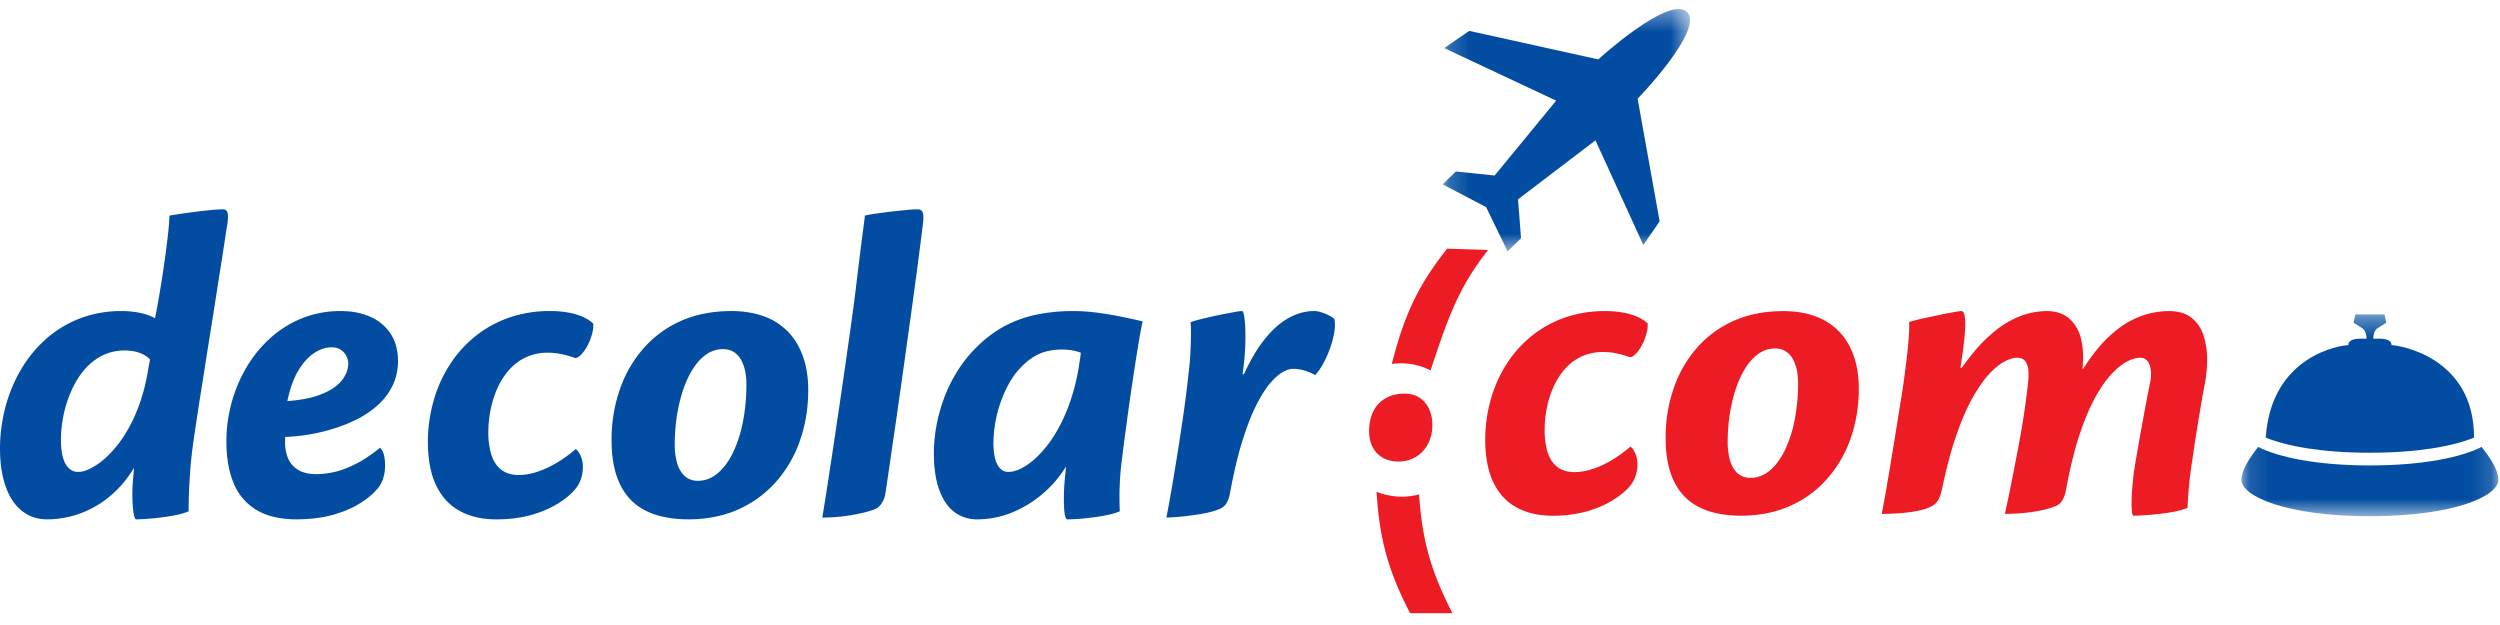 <svg xmlns="http://www.w3.org/2000/svg" xmlns:xlink="http://www.w3.org/1999/xlink" width="124" height="31"><defs><path id="a" d="M.186.363h12.272v12.022H.186z"/><path id="c" d="M.113.346h12.739v10.012H.113z"/></defs><g fill="none" fill-rule="evenodd"><path fill="#ED1C24" d="M79.605 15.43a5.96 5.96 0 0 0-2.02.334 5.41 5.41 0 0 0-1.645.925c-.483.395-.894.86-1.233 1.397a6.481 6.481 0 0 0-.77 1.748 7.226 7.226 0 0 0-.27 1.99c.004.87.146 1.583.422 2.14.276.551.666.96 1.164 1.222.502.266 1.093.396 1.776.394a6.345 6.345 0 0 0 1.59-.194 5.219 5.219 0 0 0 1.227-.488c.348-.197.63-.407.85-.63.186-.175.316-.371.4-.581.082-.21.123-.434.123-.662a1.325 1.325 0 0 0-.2-.71.618.618 0 0 0-.15-.164 6.378 6.378 0 0 1-1.18.816c-.245.13-.503.236-.777.32a2.86 2.86 0 0 1-.815.131c-.356-.004-.64-.09-.858-.261-.221-.173-.378-.417-.481-.729a3.764 3.764 0 0 1-.144-1.105c0-.332.03-.674.099-1.03a4.91 4.91 0 0 1 .313-1.037c.141-.335.325-.64.556-.91a2.55 2.55 0 0 1 .817-.644 2.56 2.56 0 0 1 1.117-.243c.23 0 .46.025.682.072.224.048.444.114.65.189.095-.01.197-.073.302-.184.108-.116.207-.26.298-.434.092-.174.165-.356.214-.546.054-.187.073-.359.06-.516a1.84 1.84 0 0 0-.57-.353 3.074 3.074 0 0 0-.725-.196 4.768 4.768 0 0 0-.802-.061h-.02zm8.817 0c-.924.007-1.747.172-2.462.498a5.208 5.208 0 0 0-1.823 1.36 5.925 5.925 0 0 0-1.13 2 7.35 7.35 0 0 0-.391 2.428c-.004 1.276.298 2.24.914 2.888.612.647 1.567.976 2.862.976.898-.008 1.703-.173 2.418-.497a5.27 5.27 0 0 0 1.826-1.346 5.96 5.96 0 0 0 1.158-2c.265-.757.4-1.571.404-2.444 0-.771-.133-1.446-.41-2.02a3.031 3.031 0 0 0-1.244-1.352c-.559-.32-1.257-.488-2.102-.491h-.02zm-.37 1.853c.21.005.39.055.536.154.147.1.263.228.351.398.086.163.15.345.189.545.039.2.057.404.057.607a9.45 9.45 0 0 1-.17 1.84 6.245 6.245 0 0 1-.483 1.5c-.209.429-.459.763-.746 1.008-.288.24-.607.364-.958.367a.951.951 0 0 1-.663-.245 1.4 1.4 0 0 1-.362-.64 3.343 3.343 0 0 1-.11-.884c0-.465.033-.924.102-1.37.069-.452.166-.87.298-1.266a4.85 4.85 0 0 1 .48-1.042 2.48 2.48 0 0 1 .65-.71c.246-.17.514-.257.807-.262h.021zm9.187.96c.023-.173.046-.327.066-.457.12-.796.175-1.386.17-1.774-.005-.39-.073-.582-.19-.582-.05 0-.157.014-.322.042a27.118 27.118 0 0 0-1.273.256c-.233.047-.44.094-.622.14a5.705 5.705 0 0 0-.383.107c.025.189.008.585-.045 1.181a48.082 48.082 0 0 1-.325 2.508c-.085.506-.167 1.03-.254 1.572l-.261 1.596c-.086.524-.169 1.012-.247 1.47-.083.455-.155.851-.219 1.19.483-.007.896-.032 1.235-.07.34-.04.615-.09.828-.153a1.87 1.87 0 0 0 .51-.213.904.904 0 0 0 .234-.263c.066-.117.127-.292.181-.525.223-1.068.466-1.981.732-2.739.269-.76.543-1.385.83-1.876.285-.495.561-.88.833-1.163.274-.275.523-.47.754-.584.232-.113.424-.166.585-.163.186.003.324.066.406.186a.894.894 0 0 1 .146.48c.012.2.004.422-.029.664-.045.452-.11.94-.189 1.463a42.65 42.65 0 0 1-.28 1.63 131.61 131.61 0 0 1-.665 3.325c.49-.01.91-.036 1.252-.084.337-.046.618-.099.832-.16.21-.06.378-.118.49-.171a.61.61 0 0 0 .269-.257 1.56 1.56 0 0 0 .19-.55c.2-1.075.425-1.99.68-2.75.255-.756.525-1.383.803-1.878.282-.49.558-.875.831-1.152.276-.28.53-.473.766-.586.238-.112.441-.163.608-.16a.45.45 0 0 1 .355.173c.087.119.138.275.163.476.018.198 0 .424-.059.68-.055.262-.113.56-.174.893-.066.33-.126.68-.192 1.04-.068.36-.129.714-.19 1.059-.06.344-.112.655-.163.94-.049.294-.09.59-.117.89-.029.298-.051.574-.06.83a5.24 5.24 0 0 0 .013.615c.013.156.04.237.075.24.098 0 .262-.007.485-.017.225-.017.477-.034.753-.067.276-.03.546-.069.803-.12.258-.051.471-.112.645-.189.01-.36.04-.764.084-1.212.048-.447.112-.94.2-1.473.05-.353.108-.731.17-1.133.066-.398.13-.806.204-1.221.07-.415.142-.813.214-1.205.072-.413.107-.828.096-1.24a3.63 3.63 0 0 0-.202-1.13 1.737 1.737 0 0 0-.588-.821c-.27-.21-.63-.318-1.075-.321a4.006 4.006 0 0 0-1.405.248c-.43.158-.815.376-1.166.65a6.396 6.396 0 0 0-.95.916 9.789 9.789 0 0 0-.756 1.045h-.042a.79.79 0 0 0 .016-.114c.004-.023.004-.064.004-.129.037-.477 0-.915-.108-1.308a1.874 1.874 0 0 0-.574-.945c-.273-.236-.633-.356-1.084-.363a3.7 3.7 0 0 0-1.395.272 4.735 4.735 0 0 0-1.163.69 7.42 7.42 0 0 0-.95.914c-.276.327-.521.637-.728.937h-.066zm-27.587 1.281c-.36.003-.672.08-.93.233a1.518 1.518 0 0 0-.605.644c-.138.28-.209.608-.211.995.002.305.062.57.183.793.122.226.288.4.507.52.217.123.473.181.764.184.33-.003.621-.078.871-.233.252-.151.45-.367.595-.637.145-.27.215-.581.22-.938 0-.289-.052-.55-.158-.783a1.281 1.281 0 0 0-.463-.562c-.2-.14-.454-.213-.752-.216h-.021z"/><g transform="translate(71.367 .083)"><mask id="b" fill="#fff"><use xlink:href="#a"/></mask><path fill="#024DA1" d="M.186 9.06l.656-.636 1.926.197 3.05-3.712L.267 2.302l1.24-.853 6.4 1.414s3.528-3.22 4.404-2.351c.876.869-2.452 4.3-2.452 4.3l1.092 6.086-.81 1.169-2.373-5.19-3.841 2.927.15 1.929-.668.652-1.064-2.197L.186 9.06z" mask="url(#b)"/></g><path fill="#ED1C24" d="M69.475 18.019c.535 0 1.036.128 1.482.352.852-2.575 1.38-4.112 2.854-5.972l-2.032-.065c-1.453 1.831-2.135 3.312-2.746 5.717.145-.018.291-.032.442-.032m.058 6.616a3.32 3.32 0 0 1-1.256-.246c.145 2.415.607 3.976 1.664 6.025h2.1c-1.035-2.011-1.503-3.558-1.655-5.892a3.31 3.31 0 0 1-.853.113"/><g transform="translate(111.065 15.248)"><mask id="d" fill="#fff"><use xlink:href="#c"/></mask><path fill="#024DA1" d="M12.852 8.555c0-.488-.384-1.073-.829-1.636-.991.507-2.86.914-5.522.92h-.037c-2.66-.006-4.53-.413-5.522-.92-.443.563-.829 1.148-.829 1.636 0 .814 2.222 1.796 6.351 1.803h.038c4.13-.007 6.35-.989 6.35-1.803zM1.313 6.457c1.057.428 2.794.75 5.151.75h.038c2.357 0 4.092-.322 5.148-.75l-.002-.01c0-4.003-3.743-4.575-4.094-4.575 0-.391-.682-.318-.906-.318 0-.39.203-.518.203-.518l.445-.28-.093-.41H5.762l-.091.41.44.28s.207.129.207.518c-.223 0-.905-.073-.905.318-.352 0-3.808.484-4.098 4.568l-.002.017z" mask="url(#d)"/></g><path fill="#024DA1" d="M2.356 25.761a4.876 4.876 0 0 0 3.092-1.145c.46-.377.86-.848 1.197-1.41 0 .025-.005.089-.011.185-.008.096-.02.203-.03.326-.008.122-.019.233-.026.333a7.41 7.41 0 0 0-.01.577c0 .196.01.382.025.552.014.17.037.312.063.419.029.104.062.16.1.163a12.3 12.3 0 0 0 1.947-.207c.253-.052.47-.115.653-.193 0-.17.003-.418.01-.745.012-.329.03-.704.06-1.125.025-.423.07-.86.13-1.308.025-.204.066-.496.126-.882.055-.381.126-.829.203-1.344.081-.515.172-1.07.264-1.667.092-.6.192-1.214.292-1.844.1-.633.2-1.26.296-1.878.096-.618.189-1.207.278-1.767.085-.555.163-1.059.23-1.507.06-.311.074-.54.052-.689-.023-.148-.101-.222-.23-.222-.16 0-.356.011-.589.033-.233.022-.478.049-.737.082-.256.033-.504.066-.74.1-.235.037-.435.066-.601.096 0 .192-.018.456-.052.789a52.13 52.13 0 0 1-.312 2.326c-.066.41-.125.789-.188 1.133a22.75 22.75 0 0 1-.16.84 2.774 2.774 0 0 0-.733-.262 4.54 4.54 0 0 0-.932-.092 5.763 5.763 0 0 0-2.078.373 5.548 5.548 0 0 0-1.674 1.022 6.274 6.274 0 0 0-1.239 1.523 7.41 7.41 0 0 0-.769 1.867A8.072 8.072 0 0 0 0 22.273c.004.736.1 1.362.29 1.88.187.52.458.92.806 1.193.348.275.76.412 1.237.415h.023zm1.51-2.356c-.24.004-.436-.114-.595-.362-.16-.249-.241-.652-.249-1.215 0-.378.041-.77.118-1.179.082-.41.2-.807.368-1.192.162-.385.366-.737.618-1.048a2.95 2.95 0 0 1 .889-.745c.34-.181.73-.277 1.163-.281.289 0 .54.041.752.122.211.078.38.185.514.323-.014.062-.028.14-.048.236-.018.097-.033.189-.051.279l-.034.196a9.017 9.017 0 0 1-.504 1.796 7.255 7.255 0 0 1-.71 1.367 5.5 5.5 0 0 1-.8.955 3.52 3.52 0 0 1-.778.563c-.24.127-.452.185-.63.185h-.023zm13.009-7.977a5.125 5.125 0 0 0-1.9.36 5.296 5.296 0 0 0-1.567.98 6.18 6.18 0 0 0-1.178 1.445 7.081 7.081 0 0 0-.74 1.752 7.196 7.196 0 0 0-.26 1.907c-.003.796.112 1.485.348 2.067a2.737 2.737 0 0 0 1.119 1.34c.515.319 1.189.479 2.023.482.688-.008 1.292-.081 1.81-.23.518-.15.951-.333 1.304-.555.356-.218.626-.437.818-.66.138-.133.245-.3.323-.503a2.02 2.02 0 0 0 .122-.741c0-.222-.023-.4-.063-.542a.77.77 0 0 0-.182-.325 7.71 7.71 0 0 1-.833.597 5.24 5.24 0 0 1-1.066.503 3.976 3.976 0 0 1-1.279.212c-.362-.005-.655-.07-.88-.208a1.189 1.189 0 0 1-.497-.556 2.01 2.01 0 0 1-.156-.814v-.267a9.114 9.114 0 0 0 2.33-.389 7.418 7.418 0 0 0 1.21-.474 4.8 4.8 0 0 0 1.05-.708c.307-.274.552-.595.733-.959.182-.366.274-.781.278-1.248-.004-.526-.126-.973-.367-1.341a2.297 2.297 0 0 0-1-.837c-.426-.192-.919-.288-1.477-.288h-.023zm-.4 1.8a.764.764 0 0 1 .444.133.813.813 0 0 1 .267.312c.06.122.088.24.088.355.004.144-.033.31-.11.5a1.635 1.635 0 0 1-.44.574c-.216.192-.523.359-.92.503-.4.145-.919.241-1.551.289.13-.625.314-1.138.554-1.53.242-.396.505-.681.793-.866.29-.182.575-.275.852-.27h.023zm10.792-1.8a6.091 6.091 0 0 0-2.055.34 5.609 5.609 0 0 0-1.675.941 5.92 5.92 0 0 0-1.255 1.422 6.578 6.578 0 0 0-.785 1.782 7.419 7.419 0 0 0-.274 2.026c.004.884.147 1.611.43 2.178.281.562.676.977 1.184 1.244.51.27 1.115.404 1.808.4.6-.003 1.14-.07 1.619-.196.481-.13.895-.293 1.251-.497.352-.2.641-.414.864-.64.188-.179.321-.378.407-.593.085-.215.125-.44.125-.674a1.418 1.418 0 0 0-.063-.42 1.204 1.204 0 0 0-.14-.303.637.637 0 0 0-.151-.166 7.34 7.34 0 0 1-.52.408 6.767 6.767 0 0 1-.685.422 4.39 4.39 0 0 1-.79.326c-.273.084-.55.13-.828.133-.363-.003-.652-.093-.875-.266-.225-.174-.385-.423-.489-.742a3.803 3.803 0 0 1-.148-1.126c0-.336.034-.685.1-1.047a5.08 5.08 0 0 1 .319-1.056c.144-.34.334-.652.567-.926.229-.274.507-.493.833-.656a2.58 2.58 0 0 1 1.138-.248c.233 0 .466.026.692.075.23.048.451.114.662.191.097-.01.2-.073.308-.188a2.08 2.08 0 0 0 .304-.44 2.74 2.74 0 0 0 .218-.557c.056-.192.075-.366.06-.526a1.892 1.892 0 0 0-.578-.359 3.232 3.232 0 0 0-.74-.2 4.924 4.924 0 0 0-.816-.062h-.022zm8.978 0c-.94.007-1.777.174-2.508.507a5.329 5.329 0 0 0-1.855 1.385 6.085 6.085 0 0 0-1.152 2.037 7.57 7.57 0 0 0-.396 2.47c-.003 1.3.304 2.282.93 2.941.625.66 1.596.993 2.915.993.914-.008 1.732-.174 2.463-.504a5.45 5.45 0 0 0 1.858-1.37 6.092 6.092 0 0 0 1.179-2.038c.27-.77.407-1.6.41-2.489 0-.784-.136-1.47-.418-2.055a3.082 3.082 0 0 0-1.266-1.378c-.568-.325-1.279-.496-2.138-.5h-.022zm-.378 1.888c.215.004.4.056.548.156.148.1.267.233.356.404.09.166.155.351.193.555.04.204.059.411.059.619 0 .67-.06 1.296-.175 1.874a6.302 6.302 0 0 1-.492 1.527c-.21.435-.466.777-.76 1.024a1.51 1.51 0 0 1-.973.375c-.282-.004-.504-.089-.674-.249a1.416 1.416 0 0 1-.37-.65 3.388 3.388 0 0 1-.112-.9c0-.475.034-.942.103-1.398.071-.458.172-.885.304-1.289.134-.4.297-.755.49-1.058.192-.308.415-.549.662-.723.249-.174.523-.263.819-.267h.022zm9.897-6.111c.044-.315.049-.533.007-.652-.04-.118-.128-.178-.274-.17-.1 0-.244.007-.429.022-.185.018-.389.037-.615.063-.221.022-.44.048-.655.078-.216.03-.404.055-.567.081-.16.026-.27.049-.334.067a4.468 4.468 0 0 1-.03.278c-.018.122-.04.3-.07.53l-.119.925c-.047.39-.11.878-.18 1.467a97.09 97.09 0 0 1-.145 1.178c-.067.489-.14 1.043-.23 1.667-.089.622-.18 1.278-.281 1.966-.1.69-.2 1.382-.304 2.07-.1.693-.2 1.353-.296 1.982l-.259 1.696c-.079.504-.145.908-.196 1.22.41-.004.803-.03 1.174-.082.366-.052.689-.115.96-.186.27-.07.461-.136.577-.2a.93.93 0 0 0 .285-.33c.07-.125.115-.27.137-.425.063-.404.133-.892.218-1.47.081-.574.174-1.204.275-1.889.1-.69.2-1.405.306-2.149l.312-2.23c.103-.744.204-1.459.296-2.148.093-.685.178-1.318.252-1.892.074-.575.137-1.063.185-1.467zm.555 11.29c.004.74.097 1.35.279 1.833.181.484.432.843.755 1.082.322.232.696.351 1.122.351a4.645 4.645 0 0 0 1.737-.347 5.673 5.673 0 0 0 2.663-2.275c-.011.137-.026.289-.043.455a10.604 10.604 0 0 0-.063 1.304c.002.248.017.455.043.614.03.16.07.241.13.25a10.928 10.928 0 0 0 1.167-.086c.258-.03.518-.07.77-.122.255-.052.474-.115.663-.193a14.824 14.824 0 0 1 .111-2.622c.055-.441.115-.926.189-1.452a126.735 126.735 0 0 1 .456-3.17c.074-.496.148-.934.21-1.315.068-.378.124-.667.167-.863-.3-.07-.64-.145-1.018-.223a17.659 17.659 0 0 0-1.185-.2 9.42 9.42 0 0 0-1.196-.088 8.886 8.886 0 0 0-1.823.17 5.95 5.95 0 0 0-1.585.555c-.492.26-.956.6-1.393 1.03-.41.404-.752.834-1.03 1.292-.277.457-.5.922-.662 1.393-.167.474-.286.93-.356 1.374a7.462 7.462 0 0 0-.108 1.23v.022zm3.69.91c-.215.004-.39-.107-.526-.337-.134-.226-.205-.589-.208-1.085a6.251 6.251 0 0 1 .456-2.292c.155-.4.36-.778.611-1.13.267-.337.53-.593.789-.77.259-.178.518-.3.777-.363.26-.064.523-.094.79-.09a2.624 2.624 0 0 1 .91.156c-.01.114-.022.208-.032.27a6.246 6.246 0 0 0-.034.22 10.515 10.515 0 0 1-.474 1.97 8.31 8.31 0 0 1-.703 1.522 5.869 5.869 0 0 1-.82 1.077c-.28.286-.555.5-.818.641-.26.141-.493.211-.696.211h-.023zm11.623-4.844c.058-.415.099-.808.121-1.185.02-.375.026-.707.015-1a4.758 4.758 0 0 0-.056-.69c-.028-.17-.062-.255-.103-.258a2.34 2.34 0 0 0-.344.044 28.047 28.047 0 0 0-1.241.247 53.42 53.42 0 0 0-.597.145c-.174.049-.3.086-.374.119.012.096.018.233.018.404 0 .17 0 .355-.006.555-.004.2-.015.39-.023.574-.01.186-.022.34-.033.467a60.517 60.517 0 0 1-.4 3.174 135.993 135.993 0 0 1-.52 3.23c-.084.485-.165.91-.235 1.285a12.05 12.05 0 0 0 1.395-.13c.253-.032.49-.077.705-.126.214-.052.389-.107.522-.166a.78.78 0 0 0 .351-.274 1.45 1.45 0 0 0 .181-.526c.186-.993.385-1.845.605-2.552.222-.708.447-1.296.68-1.767.234-.466.464-.833.69-1.103.23-.272.44-.46.64-.57.197-.112.37-.168.519-.164.215.004.416.037.604.096.19.064.348.134.485.215a2.54 2.54 0 0 0 .385-.544c.13-.23.245-.482.342-.752.099-.274.174-.541.217-.8.046-.263.048-.49.012-.682a1.163 1.163 0 0 0-.29-.192 2.29 2.29 0 0 0-.37-.148 1.179 1.179 0 0 0-.318-.06 2.532 2.532 0 0 0-.796.126 3.038 3.038 0 0 0-.885.475c-.304.226-.612.544-.923.955-.307.41-.61.938-.907 1.578h-.066z"/></g></svg>